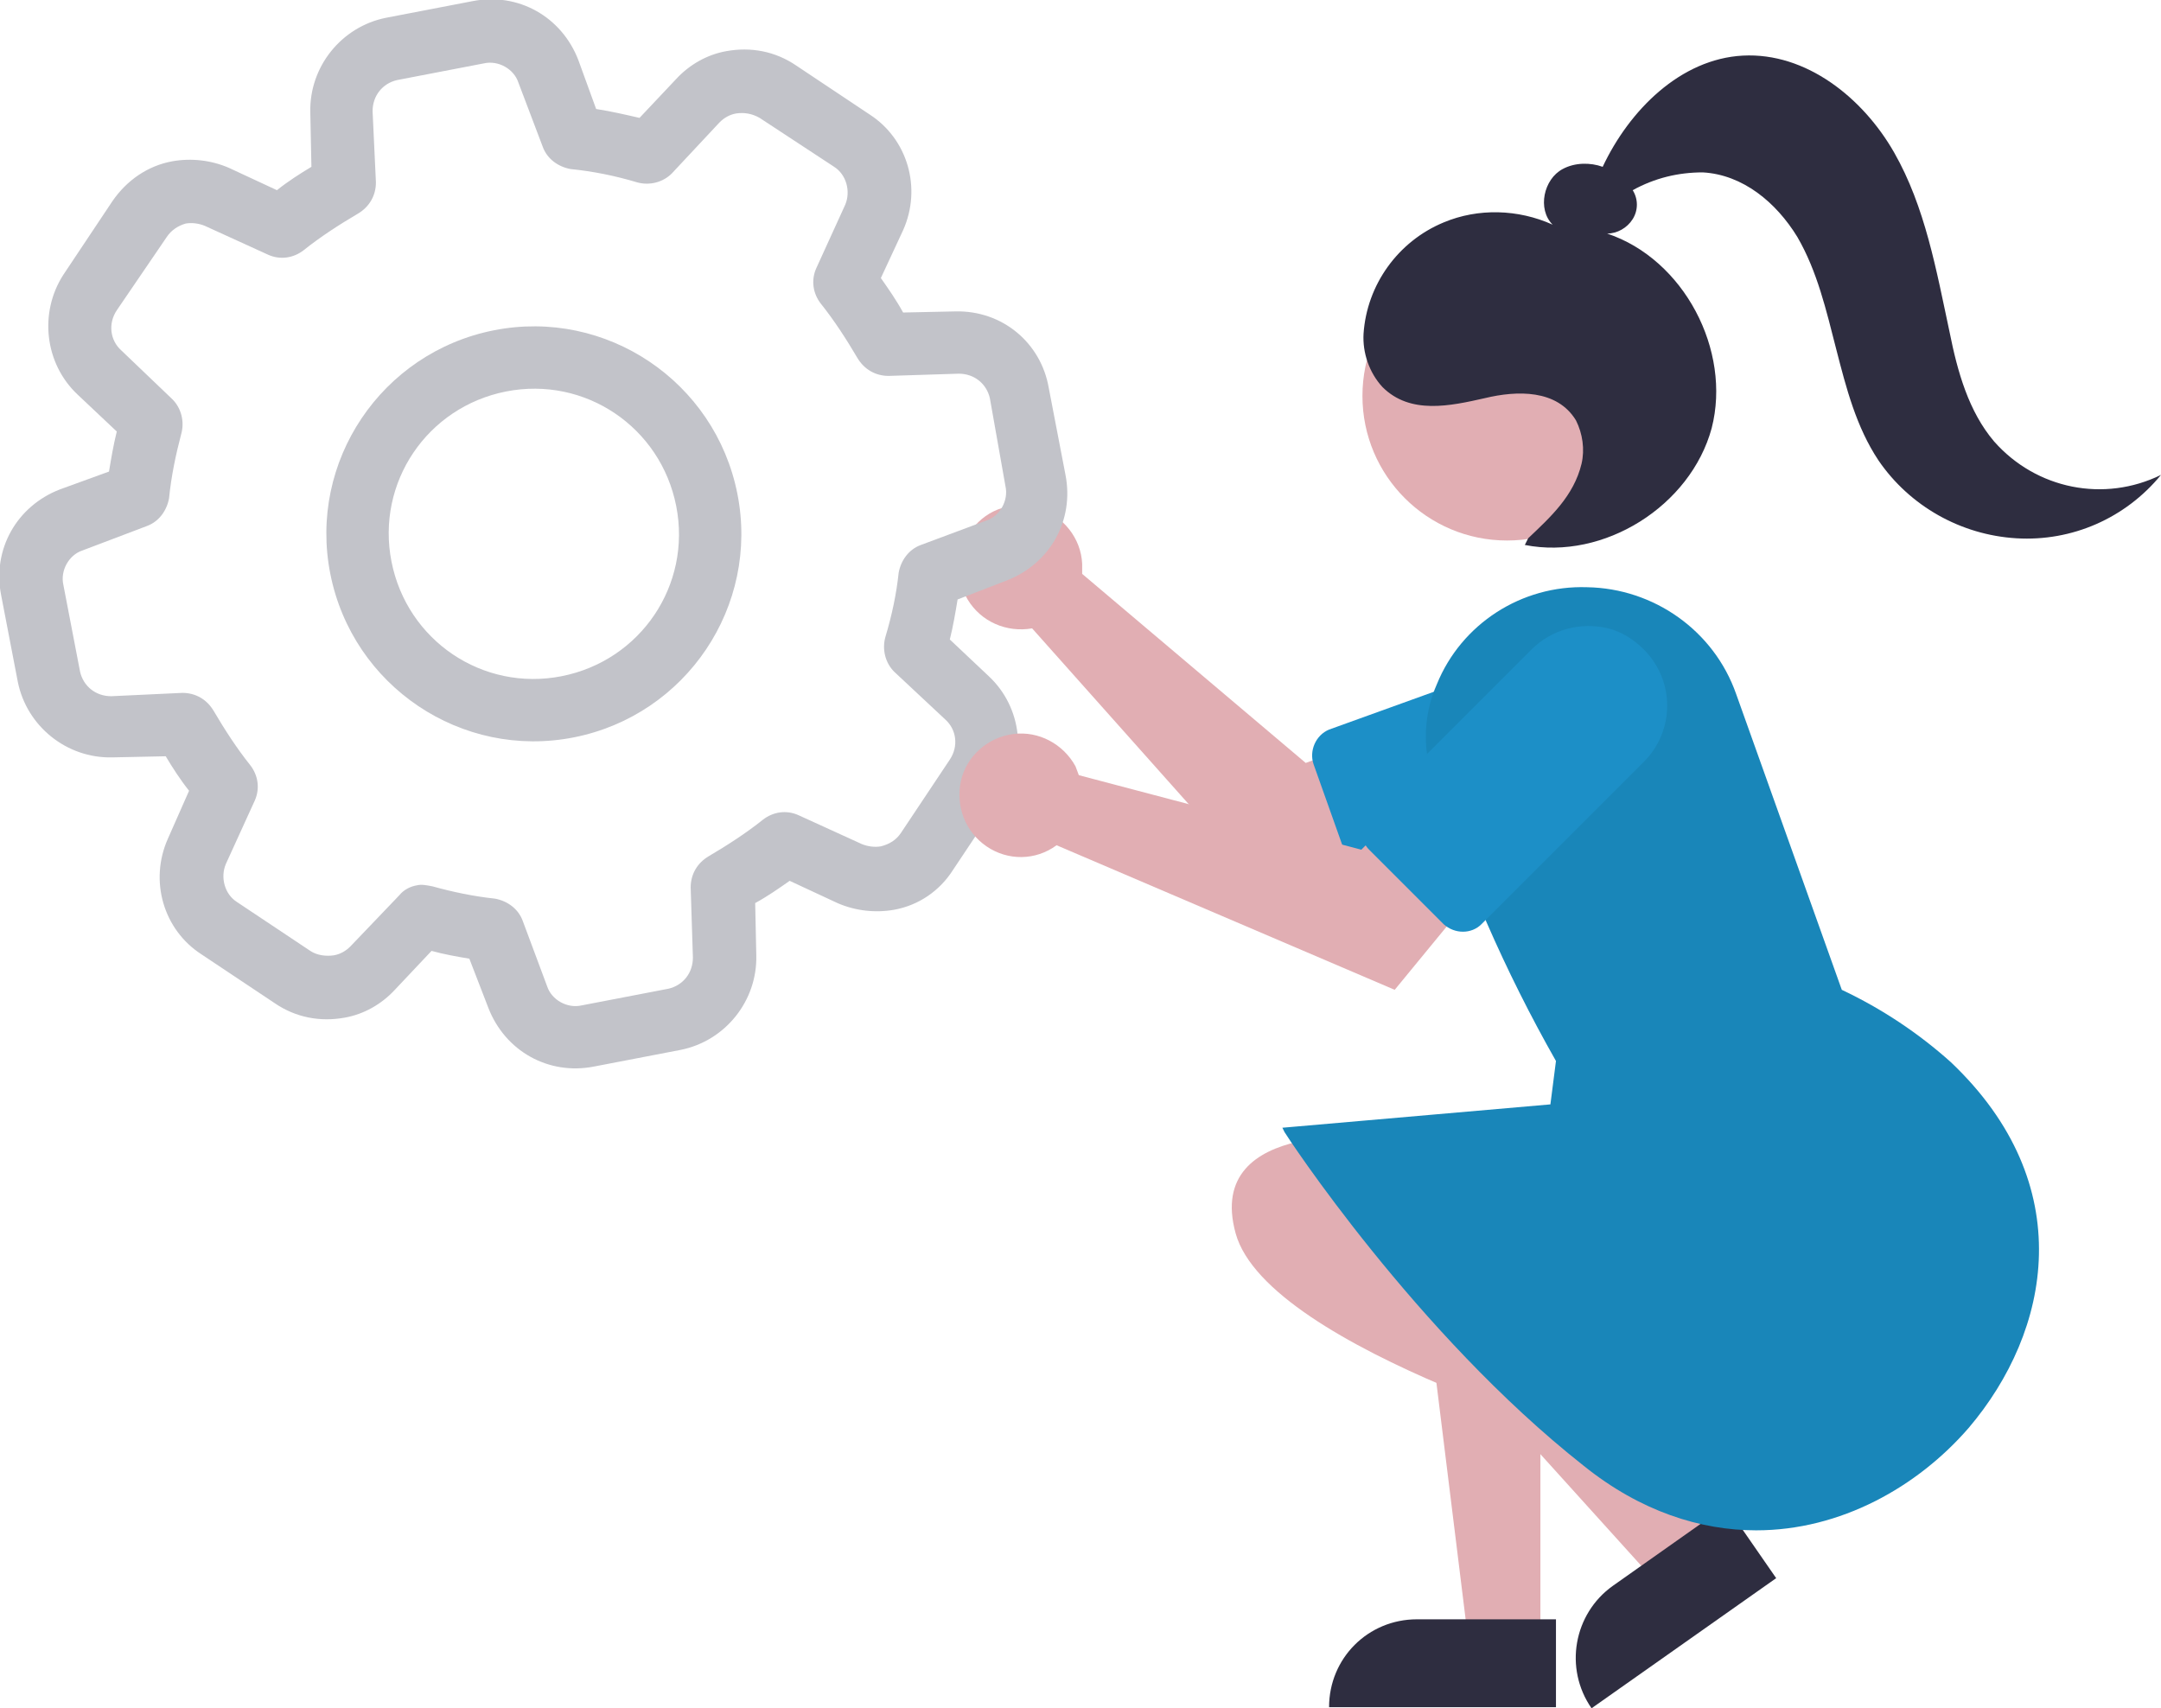 <svg version="1.1"
	 xmlns="http://www.w3.org/2000/svg" xmlns:xlink="http://www.w3.org/1999/xlink" xmlns:a="http://ns.adobe.com/AdobeSVGViewerExtensions/3.0/"
	 x="0px" y="0px" width="194.3px" height="153.6px" viewBox="0 0 194.3 153.6" style="enable-background:new 0 0 194.3 153.6;"
	 xml:space="preserve">
<style type="text/css">
	.st0{fill:#E1AEB3;}
	.st1{fill:#C2C3C9;}
	.st2{fill:#1C8FC7;}
	.st3{fill:#2E2D40;}
	.st4{fill:#1986B9;}
</style>
<defs>
</defs>
<path id="XMLID_40_" class="st0" d="M97.3,50.7c-0.1-2.3-1.7-4.3-3.9-5c-2.2-0.7-4.6,0-6,1.9c-1.4,1.8-1.6,4.3-0.4,6.3
	c1.2,2,3.5,3,5.8,2.6l22,24.7l13.1-6.2l-4.5-8.6l-6,2.2L97.3,51.6C97.3,51.3,97.3,51,97.3,50.7L97.3,50.7z"/>
<g id="XMLID_33_">
	<path id="XMLID_37_" class="st1" d="M85.9,28l-4.7,0.1c-0.6-1.1-1.3-2.1-2-3.1l2-4.3c1.7-3.8,0.4-8.2-3-10.4l-6.6-4.4
		c-1.9-1.3-4.1-1.7-6.3-1.3c-1.7,0.3-3.3,1.2-4.5,2.5l-3.3,3.5c-1.3-0.3-2.6-0.6-3.9-0.8l-1.6-4.4c-1.5-3.9-5.4-6.1-9.5-5.3
		l-7.8,1.5c-4,0.8-6.9,4.4-6.8,8.5L28,15c-1,0.6-2.1,1.3-3.1,2.1l-4.3-2c-1.6-0.7-3.4-0.9-5.1-0.6c-2.2,0.4-4.1,1.7-5.4,3.6
		l-4.4,6.6C3.5,28.1,4,32.7,7,35.5l3.5,3.3c-0.3,1.2-0.5,2.4-0.7,3.6l-4.4,1.6c-3.9,1.5-6.1,5.4-5.3,9.5l1.5,7.8
		c0.8,4,4.4,6.9,8.5,6.8l4.8-0.1c0.6,1,1.3,2.1,2.1,3.1l-1.9,4.3c-1.7,3.8-0.4,8.2,3,10.4l6.6,4.4c1.9,1.3,4.1,1.7,6.3,1.3
		c1.7-0.3,3.3-1.2,4.5-2.5l3.3-3.5c1.1,0.3,2.2,0.5,3.4,0.7l1.7,4.4c1.5,3.9,5.4,6.1,9.5,5.3l7.8-1.5c4-0.8,6.9-4.4,6.8-8.5
		l-0.1-4.7c1.1-0.6,2.1-1.3,3.1-2l4.3,2c1.6,0.7,3.4,0.9,5.1,0.6c2.2-0.4,4.1-1.7,5.3-3.6l4.4-6.6c2.3-3.4,1.8-8-1.2-10.8l-3.5-3.3
		c0.3-1.2,0.5-2.4,0.7-3.6l4.4-1.7c3.9-1.5,6.1-5.4,5.3-9.5l-1.5-7.8C93.6,30.8,90.1,27.9,85.9,28z M90.4,43.7
		c0.3,1.3-0.5,2.7-1.7,3.1l-5.9,2.2c-1.1,0.4-1.8,1.4-2,2.5c-0.2,1.9-0.6,3.8-1.2,5.8c-0.3,1.1,0,2.3,0.8,3.1l4.6,4.3
		c1,0.9,1.2,2.4,0.4,3.6L81,74.9c-0.4,0.6-1,1-1.8,1.2c-0.6,0.1-1.2,0-1.7-0.2l-5.7-2.6c-1.1-0.5-2.3-0.3-3.2,0.4
		c-1.5,1.2-3.2,2.3-4.9,3.3c-1,0.6-1.6,1.6-1.6,2.8l0.2,6.3c0,1.4-0.9,2.5-2.2,2.8l-7.8,1.5c-1.3,0.3-2.7-0.5-3.1-1.7L47,82.8
		c-0.4-1.1-1.4-1.8-2.5-2c-1.9-0.2-3.8-0.6-5.6-1.1c-0.5-0.1-1-0.2-1.4-0.1c-0.6,0.1-1.2,0.4-1.6,0.9l-4.4,4.6
		c-0.4,0.4-0.9,0.7-1.5,0.8c-0.7,0.1-1.5,0-2.1-0.4l-6.6-4.4c-1.1-0.7-1.5-2.2-1-3.4l2.6-5.7c0.5-1.1,0.3-2.3-0.4-3.2
		c-1.2-1.5-2.3-3.2-3.3-4.9c-0.6-1-1.6-1.6-2.8-1.6L10,62.6c-1.4,0-2.5-0.9-2.8-2.2l-1.5-7.8c-0.3-1.3,0.5-2.7,1.7-3.1l5.8-2.2
		c1.1-0.4,1.8-1.4,2-2.5c0.2-2,0.6-3.9,1.1-5.8c0.3-1.1,0-2.3-0.8-3.1l-4.6-4.4c-1-0.9-1.2-2.4-0.4-3.6l4.5-6.6l0,0
		c0.4-0.6,1-1,1.7-1.2c0.6-0.1,1.2,0,1.7,0.2l5.7,2.6c1.1,0.5,2.3,0.3,3.2-0.4c1.5-1.2,3.2-2.3,4.9-3.3c1-0.6,1.6-1.6,1.6-2.8
		L33.5,10c0-1.4,0.9-2.5,2.2-2.8l7.8-1.5c1.3-0.3,2.7,0.5,3.1,1.7l2.2,5.8c0.4,1.1,1.4,1.8,2.5,2c2,0.2,4,0.6,6,1.2
		c1.1,0.3,2.3,0,3.1-0.8l4.3-4.6c0.4-0.4,0.9-0.7,1.5-0.8c0.7-0.1,1.4,0,2.1,0.4L75,15c1.1,0.7,1.5,2.2,1,3.4l-2.6,5.7
		c-0.5,1.1-0.3,2.3,0.4,3.2c1.2,1.5,2.3,3.2,3.3,4.9c0.6,1,1.6,1.6,2.8,1.6l6.3-0.2l0,0c1.4,0,2.5,0.9,2.8,2.2L90.4,43.7z"/>
	<path id="XMLID_34_" class="st1" d="M44.4,29.7c-10.1,2-16.7,11.8-14.7,21.9s11.8,16.7,21.9,14.7c10.1-2,16.7-11.8,14.7-21.9
		S54.5,27.7,44.4,29.7z M50.5,60.8c-7.1,1.4-13.9-3.2-15.3-10.3s3.2-13.9,10.3-15.3c7.1-1.4,13.9,3.2,15.3,10.3S57.6,59.4,50.5,60.8
		z"/>
</g>
<path id="XMLID_30_" class="st2" d="M121.3,77.7l-3.2-9c-0.4-1.2,0.2-2.6,1.4-3.1l19.4-7c0.1,0,0.1,0,0.2-0.1
	c3.7-1.3,7.8,0.7,9.1,4.4c1.3,3.7-0.7,7.8-4.4,9.1l-19.4,7C123.1,79.5,121.7,78.9,121.3,77.7z"/>
<path id="XMLID_29_" class="st0" d="M138.5,147.4l0-25.1l-9.6,0l3.1,25.1L138.5,147.4L138.5,147.4z"/>
<path id="XMLID_28_" class="st3" d="M119.5,153.5L119.5,153.5L119.5,153.5c0-4.4,3.5-7.9,7.9-7.9l12.5,0v7.9L119.5,153.5
	L119.5,153.5z"/>
<path id="XMLID_27_" class="st0" d="M154.6,139l-14.4-20.5l-7.8,5.5l16.9,18.7L154.6,139L154.6,139z"/>
<path id="XMLID_26_" class="st3" d="M143.1,153.6L143.1,153.6c-2.5-3.6-1.6-8.5,1.9-11l10.2-7.2l4.5,6.5L143.1,153.6L143.1,153.6z"
	/>
<g id="XMLID_23_">
	<path id="XMLID_25_" class="st0" d="M146.4,130.5c0,0-32.4-9.1-35.3-19.6c-2.9-10.5,13.3-8.6,13.3-8.6L146.4,130.5z"/>
	<circle id="XMLID_24_" class="st0" cx="135.5" cy="35.6" r="13"/>
</g>
<path id="XMLID_22_" class="st4" d="M177,128.4c-4.6,5.3-11.5,9.2-19.1,9.2c-5,0-10.4-1.7-15.5-5.8c-15.1-11.9-26.8-29.8-26.9-30
	l-0.2-0.4l24.1-2.1l0.5-3.9c-4.6-8.1-8.3-16.6-11.1-25.4c-0.9-2.8-0.8-5.8,0.4-8.5c2.2-5.4,7.6-8.9,13.5-8.7
	c6,0.1,11.4,3.9,13.4,9.6l9.5,26.6c3.6,1.7,6.9,3.9,9.8,6.5C187,106.5,184.4,119.7,177,128.4L177,128.4z"/>
<path id="XMLID_21_" class="st3" d="M179.3,39.7c3.8,4.3,9.9,5.5,15,3c-3.2,3.9-8,6-13,5.7s-9.6-2.9-12.4-7c-2-3-2.9-6.5-3.8-10
	s-1.7-7-3.5-10.1c-1.9-3.1-4.9-5.6-8.5-5.8c-2.2,0-4.3,0.5-6.3,1.6c0.5,0.8,0.5,1.8,0,2.6s-1.4,1.3-2.3,1.3l0,0
	c6.9,2.3,11.2,10.5,9.4,17.5c-1.9,7-9.7,11.9-16.8,10.5l0.3-0.6c2-1.9,4.1-3.8,4.8-6.7c0.3-1.3,0.1-2.7-0.5-3.9
	c-1.7-2.8-5.3-2.7-8.2-2c-3.1,0.7-6.7,1.5-9.2-1c-1.2-1.3-1.8-3.1-1.7-4.8c0.3-4.4,3.1-8.3,7.2-10c3.1-1.3,6.7-1.2,9.8,0.2
	c-1.4-1.4-0.8-4.1,0.9-5c1.1-0.6,2.5-0.6,3.6-0.2c2.4-5.1,7-9.7,12.6-10c5.7-0.3,10.8,3.8,13.6,8.7s3.8,10.6,5,16.2
	C176,33.4,177,37,179.3,39.7L179.3,39.7z"/>
<path id="XMLID_20_" class="st0" d="M96.7,68.9c-1.1-2-3.3-3.2-5.6-2.9c-2.3,0.3-4.2,2-4.7,4.2c-0.5,2.3,0.4,4.6,2.3,5.9
	c1.9,1.3,4.4,1.3,6.3-0.1l30.4,13l9.2-11.2l-7.7-5.9l-4.5,4.5L97,69.7C96.9,69.4,96.8,69.2,96.7,68.9L96.7,68.9z"/>
<path id="XMLID_17_" class="st2" d="M133.2,83.1c-0.9,0.9-2.4,0.9-3.4,0l-6.7-6.7c-0.9-0.9-0.9-2.4,0-3.4l14.6-14.6
	c1.8-1.8,4.4-2.5,6.9-1.9c1.2,0.3,2.3,1,3.2,1.9c2.8,2.8,2.8,7.3,0,10.1L133.2,83.1L133.2,83.1z"/>
</svg>
